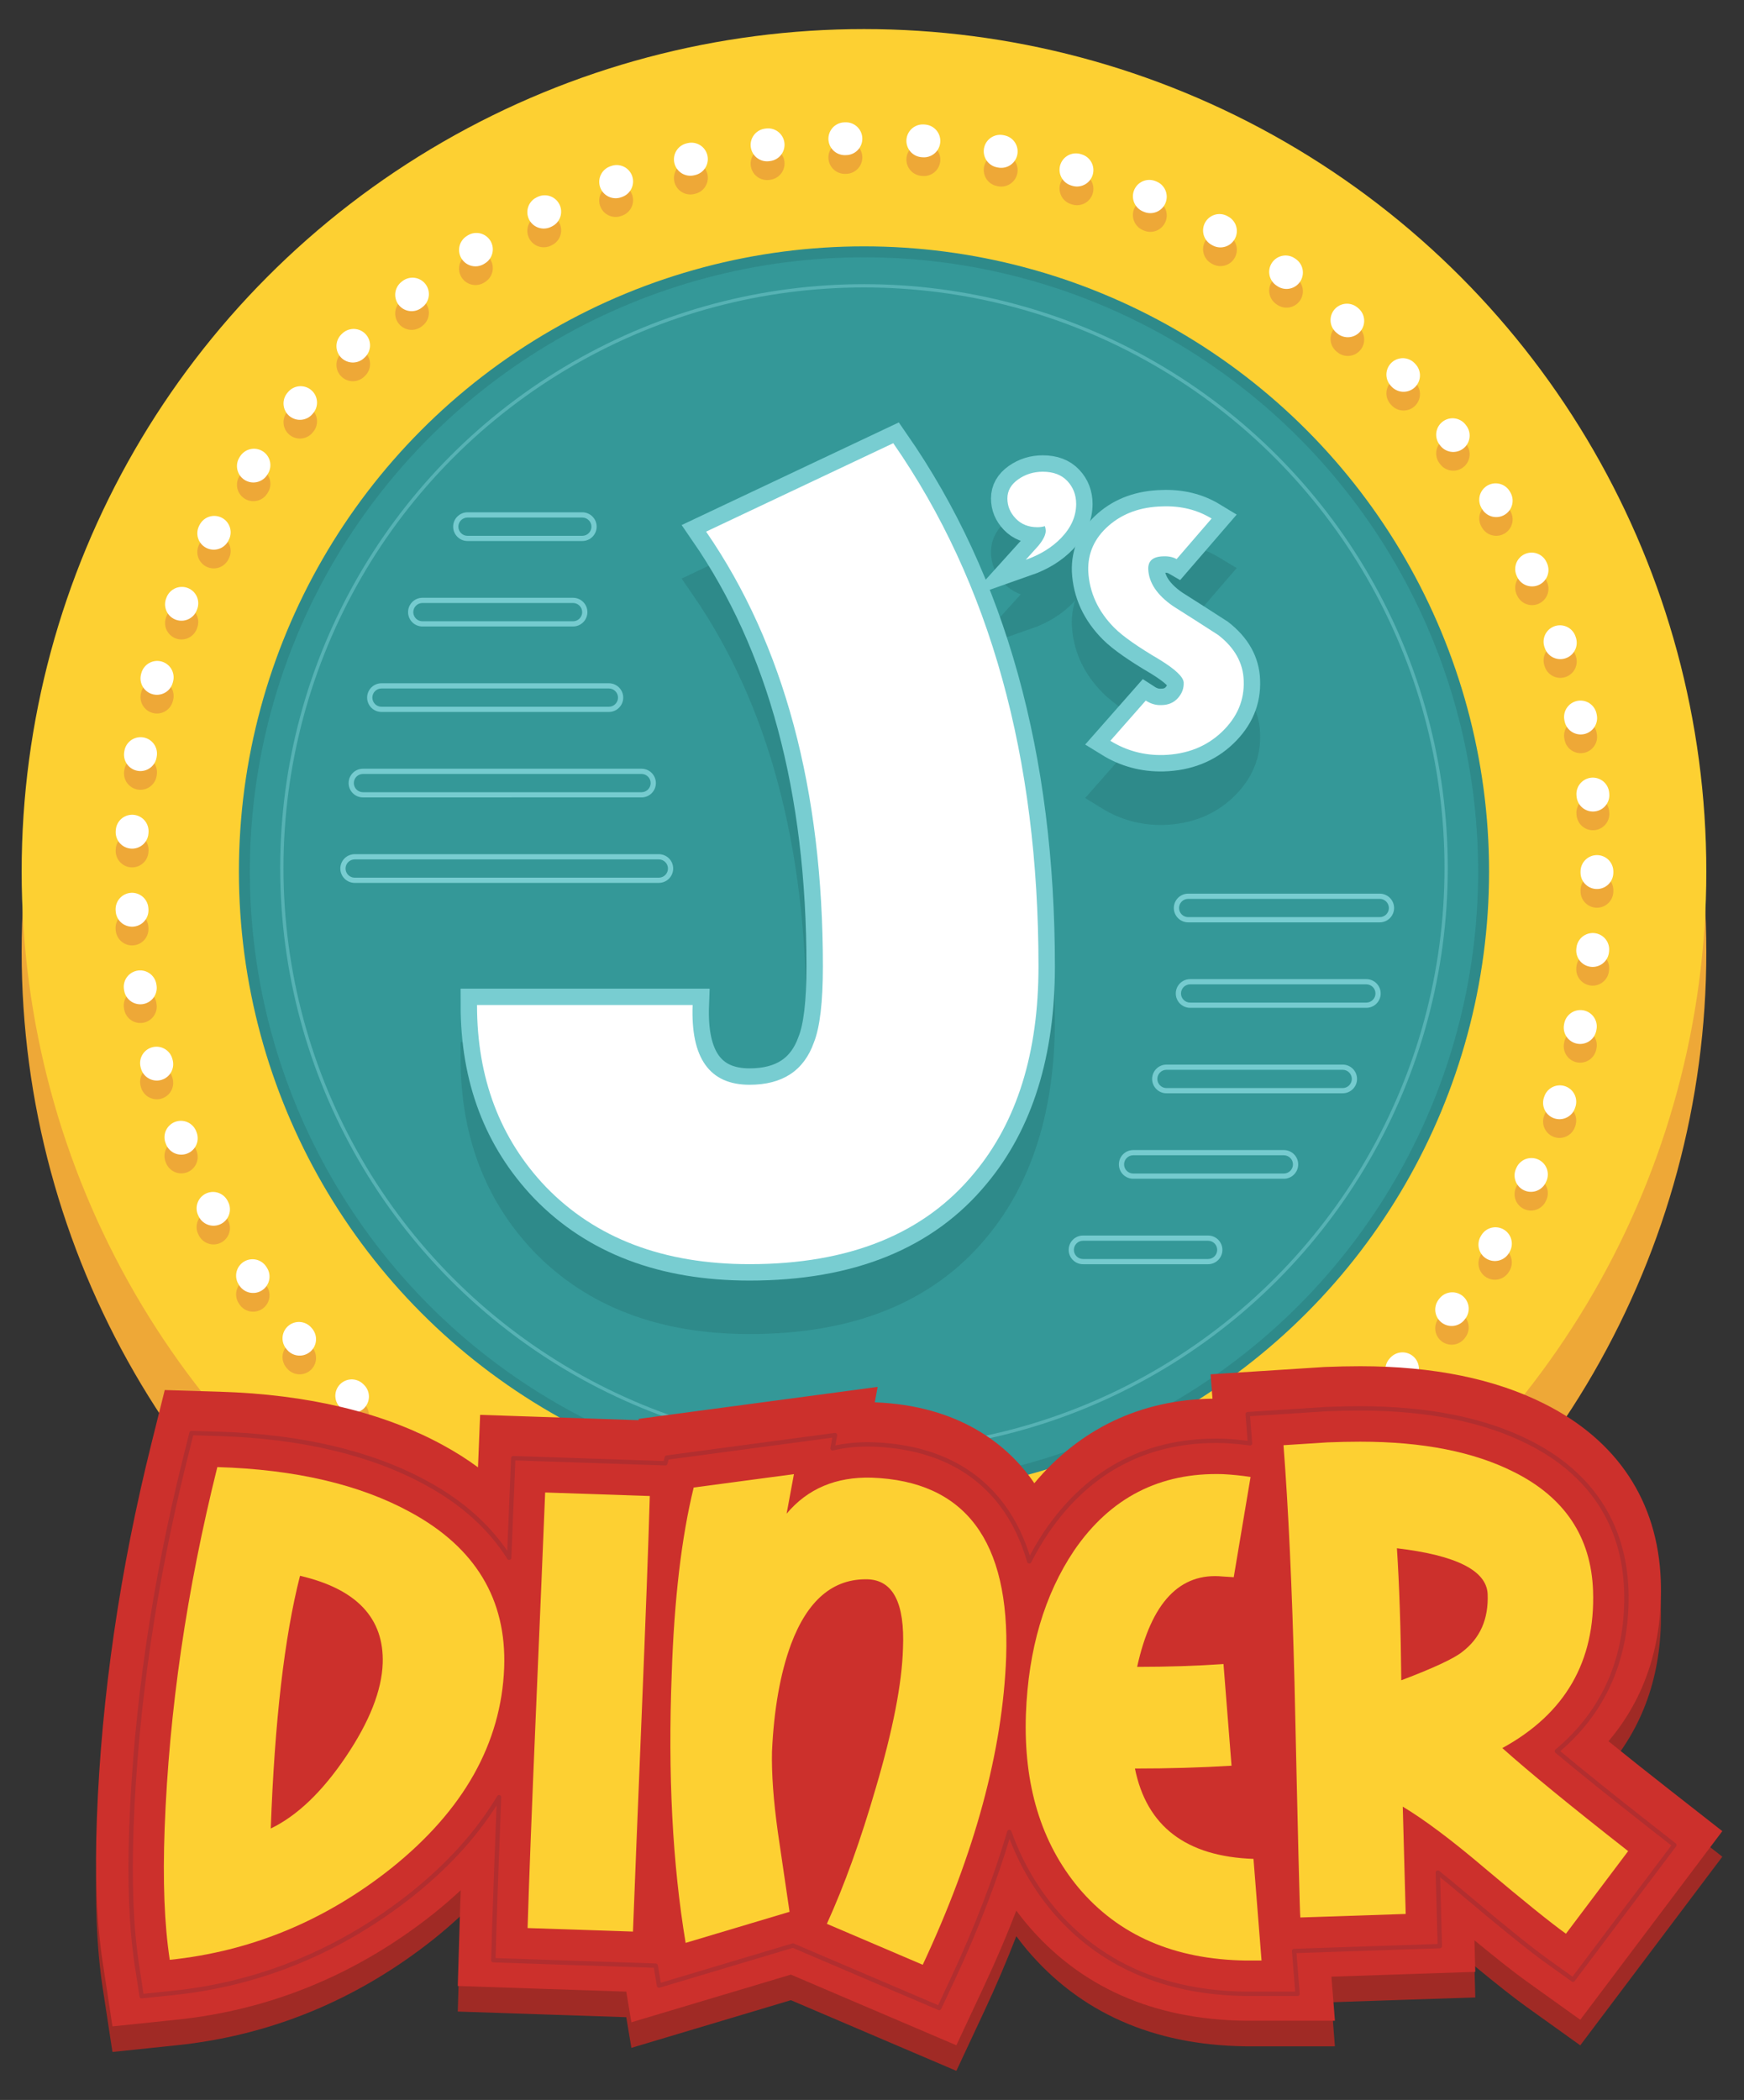 <?xml version="1.0" encoding="UTF-8"?>
<!-- Generator: Adobe Illustrator 27.5.0, SVG Export Plug-In . SVG Version: 6.00 Build 0)  -->
<svg xmlns="http://www.w3.org/2000/svg" xmlns:xlink="http://www.w3.org/1999/xlink" version="1.1" id="Layer_1" x="0px" y="0px" viewBox="0 0 1594.73 1920" style="enable-background:new 0 0 1594.73 1920;" xml:space="preserve">
<rect x="0" y="0" width="1594.73" height="1920" fill="#333333" stroke="none"/>
<style type="text/css">
	.st0{fill:#EEA837;}
	.st1{fill:#FDD032;}
	.st2{fill:#349898;stroke:#2E8A8A;stroke-width:10;stroke-miterlimit:10;}
	.st3{fill:none;stroke:#EEA837;stroke-width:30;stroke-linecap:round;stroke-miterlimit:10;stroke-dasharray:1.005,70.377;}
	.st4{fill:none;stroke:#FFFFFF;stroke-width:30;stroke-linecap:round;stroke-miterlimit:10;stroke-dasharray:1.005,70.377;}
	.st5{fill:#2E8A8A;stroke:#2E8A8A;stroke-width:30;stroke-miterlimit:10;}
	.st6{fill:#78CDD1;stroke:#78CDD1;stroke-width:30;stroke-miterlimit:10;}
	.st7{fill:#FFFFFF;}
	.st8{opacity:0.5;fill:none;stroke:#78CDD1;stroke-width:3;stroke-linecap:round;stroke-miterlimit:10;}
	.st9{fill:#A02A25;}
	.st10{fill:#CC302C;}
	.st11{fill:none;stroke:#B22E2F;stroke-width:4;stroke-linejoin:round;stroke-miterlimit:10;}
	.st12{fill:#78CDD1;}
	.st13{fill:#75CBCF;}
</style>
<g>
	<circle class="st0" cx="790.04" cy="870.18" r="770.24"></circle>
	<circle class="st1" cx="790.04" cy="796.83" r="770.24"></circle>
	<circle class="st2" cx="790.04" cy="796.83" r="566.58"></circle>
	<g>
		<circle class="st3" cx="790.04" cy="813.94" r="670.22"></circle>
	</g>
	<g>
		<circle class="st4" cx="790.04" cy="796.83" r="670.22"></circle>
	</g>
	<g>
		<g>
			<g>
				<g>
					<g>
						<path class="st5" d="M949.61,932.52c0,78.99-19.64,142.01-58.87,189.08c-45.65,55.44-114.11,83.15-205.37,83.15        c-78.51,0-140.57-23.53-186.2-70.62c-41.99-44.03-62.98-99.47-62.98-166.3h197.15c-1.84,48.61,15.51,72.9,52.03,72.9        c30.12,0,49.74-12.9,58.87-38.73c5.47-13.67,8.21-36.82,8.21-69.48c0-161.74-35.6-294.25-106.79-397.53l171.14-80.87        C905.33,581.69,949.61,741.16,949.61,932.52z"></path>
					</g>
					<g>
						<path class="st5" d="M984.05,509.7c0,11.21-4.57,21.56-13.72,31.07c-8.38,8.67-19.18,15.33-32.39,19.97        c3.81-4.22,7.62-8.45,11.43-12.68c4.57-5.49,6.86-10.15,6.86-13.95c0-1.05-0.26-2.43-0.76-4.12        c-2.29,0.63-4.57,0.95-6.86,0.95c-8.13,0-14.74-2.64-19.82-7.93c-5.08-5.28-7.62-11.41-7.62-18.39        c0-6.98,3.3-12.79,9.91-17.44c6.6-4.65,14.1-6.98,22.48-6.98c9.65,0,17.15,2.85,22.48,8.56        C981.38,494.48,984.05,501.45,984.05,509.7z"></path>
						<path class="st5" d="M1137.25,671.07c0.76,17.97-5.91,33.66-20.01,47.08c-14.1,13.42-31.95,20.45-53.54,21.08        c-17.53,0.42-33.67-3.91-48.4-13l32.39-36.78c4.57,2.96,9.27,4.33,14.1,4.12c6.35,0,11.43-2.11,15.24-6.35        c3.81-4.23,5.59-9,5.34-14.29c-0.26-5.08-7.62-12.07-22.1-20.96c-19.82-11.64-33.53-21.28-41.16-28.9        c-15-15.03-23-32.39-24.01-52.08c-0.51-16.3,5.72-30.12,18.67-41.45c12.96-11.32,29.35-17.2,49.16-17.63        c16.77-0.63,31.76,3.07,44.97,11.1l-32.01,37.09c-3.3-1.9-7.37-2.74-12.2-2.54c-9.4,0.21-13.98,4.12-13.72,11.73        c0.51,12.47,8.13,23.78,22.87,33.92c13.72,8.67,27.44,17.44,41.16,26.32C1128.99,641.17,1136.73,655.01,1137.25,671.07z"></path>
					</g>
				</g>
			</g>
			<g>
				<g>
					<g>
						<path class="st6" d="M949.61,883.61c0,78.99-19.64,142.01-58.87,189.08c-45.65,55.44-114.11,83.15-205.37,83.15        c-78.51,0-140.57-23.53-186.2-70.62c-41.99-44.03-62.98-99.47-62.98-166.3h197.15c-1.84,48.61,15.51,72.9,52.03,72.9        c30.12,0,49.74-12.9,58.87-38.73c5.47-13.67,8.21-36.82,8.21-69.48c0-161.74-35.6-294.25-106.79-397.53l171.14-80.87        C905.33,532.79,949.61,692.25,949.61,883.61z"></path>
					</g>
					<g>
						<path class="st6" d="M984.05,460.79c0,11.21-4.57,21.56-13.72,31.07c-8.38,8.67-19.18,15.33-32.39,19.97        c3.81-4.22,7.62-8.45,11.43-12.68c4.57-5.49,6.86-10.15,6.86-13.95c0-1.05-0.26-2.43-0.76-4.12        c-2.29,0.63-4.57,0.95-6.86,0.95c-8.13,0-14.74-2.64-19.82-7.93c-5.08-5.28-7.62-11.41-7.62-18.39        c0-6.97,3.3-12.79,9.91-17.44c6.6-4.65,14.1-6.97,22.48-6.97c9.65,0,17.15,2.85,22.48,8.56        C981.38,445.58,984.05,452.55,984.05,460.79z"></path>
						<path class="st6" d="M1137.25,622.17c0.76,17.97-5.91,33.66-20.01,47.08c-14.1,13.42-31.95,20.45-53.54,21.08        c-17.53,0.42-33.67-3.91-48.4-13l32.39-36.78c4.57,2.96,9.27,4.33,14.1,4.12c6.35,0,11.43-2.11,15.24-6.35        c3.81-4.23,5.59-9,5.34-14.29c-0.26-5.08-7.62-12.07-22.1-20.96c-19.82-11.64-33.53-21.28-41.16-28.9        c-15-15.03-23-32.39-24.01-52.08c-0.51-16.3,5.72-30.12,18.67-41.45c12.96-11.32,29.35-17.2,49.16-17.63        c16.77-0.63,31.76,3.07,44.97,11.1l-32.01,37.09c-3.3-1.9-7.37-2.74-12.2-2.54c-9.4,0.21-13.98,4.12-13.72,11.73        c0.51,12.47,8.13,23.78,22.87,33.92c13.72,8.67,27.44,17.44,41.16,26.32C1128.99,592.27,1136.73,606.11,1137.25,622.17z"></path>
					</g>
				</g>
			</g>
		</g>
		<g>
			<g>
				<path class="st7" d="M949.61,883.61c0,78.99-19.64,142.01-58.87,189.08c-45.65,55.44-114.11,83.15-205.37,83.15      c-78.51,0-140.57-23.53-186.2-70.62c-41.99-44.03-62.98-99.47-62.98-166.3h197.15c-1.84,48.61,15.51,72.9,52.03,72.9      c30.12,0,49.74-12.9,58.87-38.73c5.47-13.67,8.21-36.82,8.21-69.48c0-161.74-35.6-294.25-106.79-397.53l171.14-80.87      C905.33,532.79,949.61,692.25,949.61,883.61z"></path>
			</g>
			<g>
				<path class="st7" d="M984.05,460.79c0,11.21-4.57,21.56-13.72,31.07c-8.38,8.67-19.18,15.33-32.39,19.97      c3.81-4.22,7.62-8.45,11.43-12.68c4.57-5.49,6.86-10.15,6.86-13.95c0-1.05-0.26-2.43-0.76-4.12c-2.29,0.63-4.57,0.95-6.86,0.95      c-8.13,0-14.74-2.64-19.82-7.93c-5.08-5.28-7.62-11.41-7.62-18.39c0-6.97,3.3-12.79,9.91-17.44c6.6-4.65,14.1-6.97,22.48-6.97      c9.65,0,17.15,2.85,22.48,8.56C981.38,445.58,984.05,452.55,984.05,460.79z"></path>
				<path class="st7" d="M1137.25,622.17c0.76,17.97-5.91,33.66-20.01,47.08c-14.1,13.42-31.95,20.45-53.54,21.08      c-17.53,0.42-33.67-3.91-48.4-13l32.39-36.78c4.57,2.96,9.27,4.33,14.1,4.12c6.35,0,11.43-2.11,15.24-6.35      c3.81-4.23,5.59-9,5.34-14.29c-0.26-5.08-7.62-12.07-22.1-20.96c-19.82-11.64-33.53-21.28-41.16-28.9      c-15-15.03-23-32.39-24.01-52.08c-0.51-16.3,5.72-30.12,18.67-41.45c12.96-11.32,29.35-17.2,49.16-17.63      c16.77-0.63,31.76,3.07,44.97,11.1l-32.01,37.09c-3.3-1.9-7.37-2.74-12.2-2.54c-9.4,0.21-13.98,4.12-13.72,11.73      c0.51,12.47,8.13,23.78,22.87,33.92c13.72,8.67,27.44,17.44,41.16,26.32C1128.99,592.27,1136.73,606.11,1137.25,622.17z"></path>
			</g>
		</g>
	</g>
	<circle class="st8" cx="790.04" cy="793.64" r="532.33"></circle>
	<path class="st9" d="M1527.02,1660.12c-21.01-16.46-39.77-31.37-56.2-44.69c33.47-39.42,49.81-89.08,47.82-146.93   c-2.63-72.13-39.42-128-106.37-161.57c-45.16-22.8-101.81-34.37-168.38-34.37c-10.45,0-21.44,0.24-32.66,0.7l-104.25,6.69   l1.72,22.27c-65.53,0.92-121.28,27.43-162.9,77.32c-1.39-2.04-2.8-4.07-4.28-6.03c-22.08-29.4-64.56-65-141.6-67.95l2.61-14.09   l-218.38,29.22l-0.29,1.2L439.02,1317l-1.94,47.98c-9.84-7.25-20.48-14.02-31.95-20.25c-54.83-30-123.64-46.45-204.54-48.89   l-49.95-1.51l-12.09,48.49c-29.01,116.36-45.82,231.82-49.98,343.15c-1.95,52.17-0.21,95.25,5.35,131.71l8.9,58.45l58.81-6.11   c86.07-8.95,165.1-41.6,234.9-97.03l0.22-0.18c8.62-6.91,16.78-13.98,24.52-21.18c-0.32,9.28-0.59,17.91-0.83,25.79l-1.86,61.77   l154.09,5.16l4.67,28.04l145.85-43.6l151.31,64.62l25.4-54.28c10.88-23.24,20.68-46.19,29.42-68.83c2.97,4.02,6.05,7.97,9.27,11.84   l0.23,0.27c48.52,57.65,115.76,87.45,199.86,88.56l81.98,0l-3.19-40.29l131.55-4.41l-0.79-28.87   c21.09,17.38,36.78,29.73,47.57,37.45l49.21,35.23l129.89-172.47L1527.02,1660.12z"></path>
	<path class="st10" d="M1527.02,1636.72c-21.01-16.46-39.77-31.37-56.2-44.69c33.47-39.42,49.81-89.08,47.82-146.93   c-2.63-72.13-39.42-128-106.37-161.57c-45.16-22.8-101.81-34.37-168.38-34.37c-10.45,0-21.44,0.24-32.66,0.7l-104.25,6.69   l1.72,22.27c-65.53,0.92-121.28,27.43-162.9,77.32c-1.39-2.04-2.8-4.07-4.28-6.03c-22.08-29.4-64.56-65-141.6-67.95l2.61-14.09   l-218.38,29.22l-0.29,1.2l-144.83-4.88l-1.94,47.98c-9.84-7.25-20.48-14.02-31.95-20.25c-54.83-30-123.64-46.45-204.54-48.89   l-49.95-1.51l-12.09,48.49c-29.01,116.36-45.82,231.82-49.98,343.15c-1.95,52.17-0.21,95.25,5.35,131.71l8.9,58.46l58.81-6.11   c86.07-8.95,165.1-41.6,234.9-97.03l0.22-0.18c8.62-6.91,16.78-13.98,24.52-21.18c-0.32,9.28-0.59,17.91-0.83,25.79l-1.86,61.77   l154.09,5.16l4.67,28.04l145.85-43.6l151.31,64.62l25.4-54.28c10.88-23.24,20.68-46.19,29.42-68.83c2.97,4.02,6.05,7.97,9.27,11.84   l0.23,0.27c48.52,57.65,115.76,87.45,199.86,88.56l81.98,0l-3.19-40.29l131.55-4.41l-0.79-28.87   c21.09,17.38,36.78,29.73,47.57,37.45l49.21,35.23l129.89-172.47L1527.02,1636.72z"></path>
	<g>
		<path class="st1" d="M461.03,1524.68c-2.68,69.29-37.03,130.38-103.05,183.31c-60.67,48.19-128.25,76.16-202.75,83.91    c-4.92-32.27-6.47-72.29-4.68-120.06c4.01-107.57,20.07-217.73,48.18-330.47c71.37,2.16,130.25,15.92,176.65,41.31    C434.71,1414.95,463.26,1462.29,461.03,1524.68z M349.95,1520.81c1.34-41.31-23.87-67.99-75.61-80.04    c-14.28,55.94-23.2,132.96-26.76,231.07c24.09-11.62,46.94-33.45,68.59-65.51C337.8,1574.28,349.06,1545.77,349.95,1520.81z"></path>
		<path class="st1" d="M594.18,1367.83c-1.28,44.32-3.74,110.7-7.38,199.12c-3.64,88.43-6.3,154.81-8.01,199.12l-96.35-3.23    c1.34-44.31,3.9-110.69,7.69-199.12c3.79-88.43,6.58-154.8,8.37-199.12L594.18,1367.83z"></path>
		<path class="st1" d="M920.04,1515c-3.13,85.63-28.55,179.44-76.28,281.42l-87.66-37.44c16.06-35.28,31-76.81,44.83-124.57    c15.61-52.93,23.86-95.31,24.76-127.16c1.78-41.31-8.93-62.39-32.12-63.26c-31.68-0.86-55.1,18.94-70.26,59.38    c-9.82,26.69-15.62,59.38-17.4,98.11c-0.45,20.23,1.34,44.76,5.35,73.58c3.56,24.1,7.13,48.41,10.71,72.94l-95.02,28.4    c-12.04-72.29-16.29-154.26-12.71-245.92c2.23-67.98,8.92-124.78,20.07-170.4l91.67-12.26l-6.69,36.14    c19.18-22.8,45.05-33.77,77.62-32.92C882.57,1354.07,923.6,1408.72,920.04,1515z"></path>
		<path class="st1" d="M1153.56,1792.54h-14.05c-65.58-0.87-116.66-23.02-153.23-66.48c-34.36-41.31-50.41-94.24-48.18-158.78    c2.23-59.38,16.95-109.29,44.16-149.75c33.01-48.19,78.29-71.42,135.84-69.71c8.47,0.43,16.95,1.29,25.43,2.58l-15.39,91.66    l-10.04-0.64c-39.26-3.87-65.36,23.67-78.29,82.62c27.65,0,53.97-0.86,78.96-2.58l7.36,92.95c-28.1,1.73-57.55,2.58-88.33,2.58    c10.71,52.93,46.84,80.47,108.4,82.62L1153.56,1792.54z"></path>
		<path class="st1" d="M1488.79,1692.5l-56.88,75.52c-13.83-9.9-38.37-29.69-73.6-59.38c-30.34-25.82-55.54-44.75-75.61-56.8    l2.68,98.11l-96.35,3.23c-0.45-2.58-2.24-74.44-5.35-215.58c-2.24-86.49-5.58-158.56-10.04-216.23l40.15-2.58    c10.26-0.42,20.29-0.64,30.11-0.64c57.1,0,103.94,9.26,140.52,27.75c46.39,23.24,70.48,59.38,72.27,108.44    c2.23,64.55-25.43,112.53-82.97,143.94C1398.23,1620.21,1436.6,1651.62,1488.79,1692.5z M1360.32,1457.55    c-0.9-21.51-28.55-35.5-82.97-41.95c2.23,34,3.56,74.23,4.01,120.7c29.44-11.18,47.95-19.79,55.54-25.82    C1353.4,1498.01,1361.21,1480.36,1360.32,1457.55z"></path>
	</g>
	<path class="st11" d="M1507.55,1668.55c-33.78-26.45-61.85-49.02-83.91-67.45c43.75-36.48,65.54-86.88,63.43-147.88   c-2.18-59.92-32.97-106.44-88.94-134.47c-40.72-20.59-92.61-31.03-154.24-31.03c-10.02,0-20.57,0.23-31.36,0.67l-71.6,4.6   l2.06,26.64c-7.77-1.04-15.59-1.78-23.34-2.17l-0.64-0.03c-68.28-2.02-122.75,25.86-161.84,82.92l-0.14,0.21   c-5.8,8.62-11.08,17.63-15.87,27.02c-5.73-19.85-14.03-37.07-24.9-51.54c-26.22-34.91-66.01-53.54-118.27-55.38l-0.27-0.01   c-12.79-0.35-24.96,0.86-36.42,3.55l2.23-12.08l-153.83,20.58l-1.27,5.19l-139.12-4.69l-1.22,30.19   c-0.69,17.04-1.52,37.27-2.51,60.86c-17.07-27.18-42.41-50.18-75.62-68.24c-50.42-27.58-114.46-42.73-190.33-45.03l-24.5-0.74   l-5.93,23.79c-28.48,114.25-44.98,227.53-49.06,336.69c-1.85,49.46-0.17,91.78,5.01,125.77l4.37,28.67l28.85-3   c79.99-8.32,153.51-38.71,218.63-90.43c33.96-27.22,60.44-56.8,79.36-88.52c-1.99,49.26-3.44,89.06-4.34,118.74l-0.91,30.3   l148.47,4.98l3.04,18.22l122.48-36.61l133.74,57.12l12.46-26.63c21.59-46.13,38.82-90.99,51.65-134.35   c9.24,26.07,22.58,49.69,40.04,70.69c42.34,50.32,101.59,76.33,176.1,77.31l47.38,0l-3.1-39.17l133.22-4.46l-1.83-67.22   c7.56,6.04,15.54,12.63,23.94,19.78c36.11,30.43,60.8,50.34,75.5,60.86l24.14,17.28l92.69-123.08L1507.55,1668.55z"></path>
	<g>
		<path class="st12" d="M1261.65,843.32h-175.17c-7.24,0-13.12-5.89-13.12-13.12c0-7.24,5.89-13.12,13.12-13.12h175.17    c7.24,0,13.12,5.89,13.12,13.12C1274.77,837.43,1268.88,843.32,1261.65,843.32z M1086.48,821.85c-4.6,0-8.35,3.75-8.35,8.35    c0,4.6,3.75,8.35,8.35,8.35h175.17c4.6,0,8.35-3.75,8.35-8.35c0-4.6-3.75-8.35-8.35-8.35H1086.48z"></path>
	</g>
	<g>
		<path class="st13" d="M1249.39,921.47h-161.13c-7.24,0-13.12-5.89-13.12-13.12c0-7.24,5.89-13.12,13.12-13.12h161.13    c7.24,0,13.12,5.89,13.12,13.12C1262.51,915.58,1256.63,921.47,1249.39,921.47z M1088.26,899.99c-4.6,0-8.35,3.75-8.35,8.35    c0,4.6,3.75,8.35,8.35,8.35h161.13c4.6,0,8.35-3.75,8.35-8.35c0-4.6-3.75-8.35-8.35-8.35H1088.26z"></path>
	</g>
	<g>
		<path class="st13" d="M1227.77,999.61h-161.13c-7.24,0-13.12-5.89-13.12-13.12c0-7.24,5.89-13.12,13.12-13.12h161.13    c7.24,0,13.12,5.89,13.12,13.12C1240.9,993.72,1235.01,999.61,1227.77,999.61z M1066.64,978.13c-4.6,0-8.35,3.75-8.35,8.35    c0,4.6,3.75,8.35,8.35,8.35h161.13c4.6,0,8.35-3.75,8.35-8.35c0-4.6-3.75-8.35-8.35-8.35H1066.64z"></path>
	</g>
	<g>
		<path class="st13" d="M1173.96,1077.75h-137.73c-7.24,0-13.12-5.89-13.12-13.12s5.89-13.12,13.12-13.12h137.73    c7.24,0,13.12,5.89,13.12,13.12S1181.19,1077.75,1173.96,1077.75z M1036.22,1056.28c-4.6,0-8.35,3.75-8.35,8.35    s3.75,8.35,8.35,8.35h137.73c4.6,0,8.35-3.75,8.35-8.35s-3.75-8.35-8.35-8.35H1036.22z"></path>
	</g>
	<g>
		<path class="st13" d="M1104.66,1155.89H990.32c-7.24,0-13.12-5.89-13.12-13.12c0-7.24,5.89-13.12,13.12-13.12h114.34    c7.24,0,13.12,5.89,13.12,13.12C1117.78,1150.01,1111.89,1155.89,1104.66,1155.89z M990.32,1134.42c-4.6,0-8.35,3.75-8.35,8.35    c0,4.6,3.75,8.35,8.35,8.35h114.34c4.6,0,8.35-3.75,8.35-8.35c0-4.6-3.75-8.35-8.35-8.35H990.32z"></path>
	</g>
	<g>
		<path class="st12" d="M324.32,780.99h278.12c7.24,0,13.12,5.89,13.12,13.12c0,7.24-5.89,13.12-13.12,13.12H324.32    c-7.24,0-13.12-5.89-13.12-13.12C311.19,786.88,317.08,780.99,324.32,780.99z M602.44,802.47c4.6,0,8.35-3.75,8.35-8.35    c0-4.6-3.75-8.35-8.35-8.35H324.32c-4.6,0-8.35,3.75-8.35,8.35c0,4.6,3.75,8.35,8.35,8.35H602.44z"></path>
	</g>
	<g>
		<path class="st13" d="M331.89,702.85h254.73c7.24,0,13.12,5.89,13.12,13.12c0,7.24-5.89,13.12-13.12,13.12H331.89    c-7.24,0-13.12-5.89-13.12-13.12C318.77,708.74,324.66,702.85,331.89,702.85z M586.62,724.33c4.6,0,8.35-3.75,8.35-8.35    c0-4.6-3.75-8.35-8.35-8.35H331.89c-4.6,0-8.35,3.75-8.35,8.35c0,4.6,3.75,8.35,8.35,8.35H586.62z"></path>
	</g>
	<g>
		<path class="st13" d="M348.83,624.71h207.93c7.24,0,13.12,5.89,13.12,13.12c0,7.24-5.89,13.12-13.12,13.12H348.83    c-7.24,0-13.12-5.89-13.12-13.12C335.71,630.6,341.6,624.71,348.83,624.71z M556.76,646.18c4.6,0,8.35-3.75,8.35-8.35    c0-4.6-3.75-8.35-8.35-8.35H348.83c-4.6,0-8.35,3.75-8.35,8.35c0,4.6,3.75,8.35,8.35,8.35H556.76z"></path>
	</g>
	<g>
		<path class="st13" d="M386.27,546.56H524c7.24,0,13.12,5.89,13.12,13.12c0,7.24-5.89,13.12-13.12,13.12H386.27    c-7.24,0-13.12-5.89-13.12-13.12C373.14,552.45,379.03,546.56,386.27,546.56z M524,568.04c4.6,0,8.35-3.75,8.35-8.35    c0-4.6-3.75-8.35-8.35-8.35H386.27c-4.6,0-8.35,3.75-8.35,8.35c0,4.6,3.75,8.35,8.35,8.35H524z"></path>
	</g>
	<g>
		<path class="st13" d="M427.49,468.42h104.98c7.24,0,13.12,5.89,13.12,13.12c0,7.24-5.89,13.12-13.12,13.12H427.49    c-7.24,0-13.12-5.89-13.12-13.12C414.37,474.31,420.26,468.42,427.49,468.42z M532.47,489.9c4.6,0,8.35-3.75,8.35-8.35    c0-4.6-3.75-8.35-8.35-8.35H427.49c-4.6,0-8.35,3.75-8.35,8.35c0,4.6,3.75,8.35,8.35,8.35H532.47z"></path>
	</g>
</g>
</svg>
